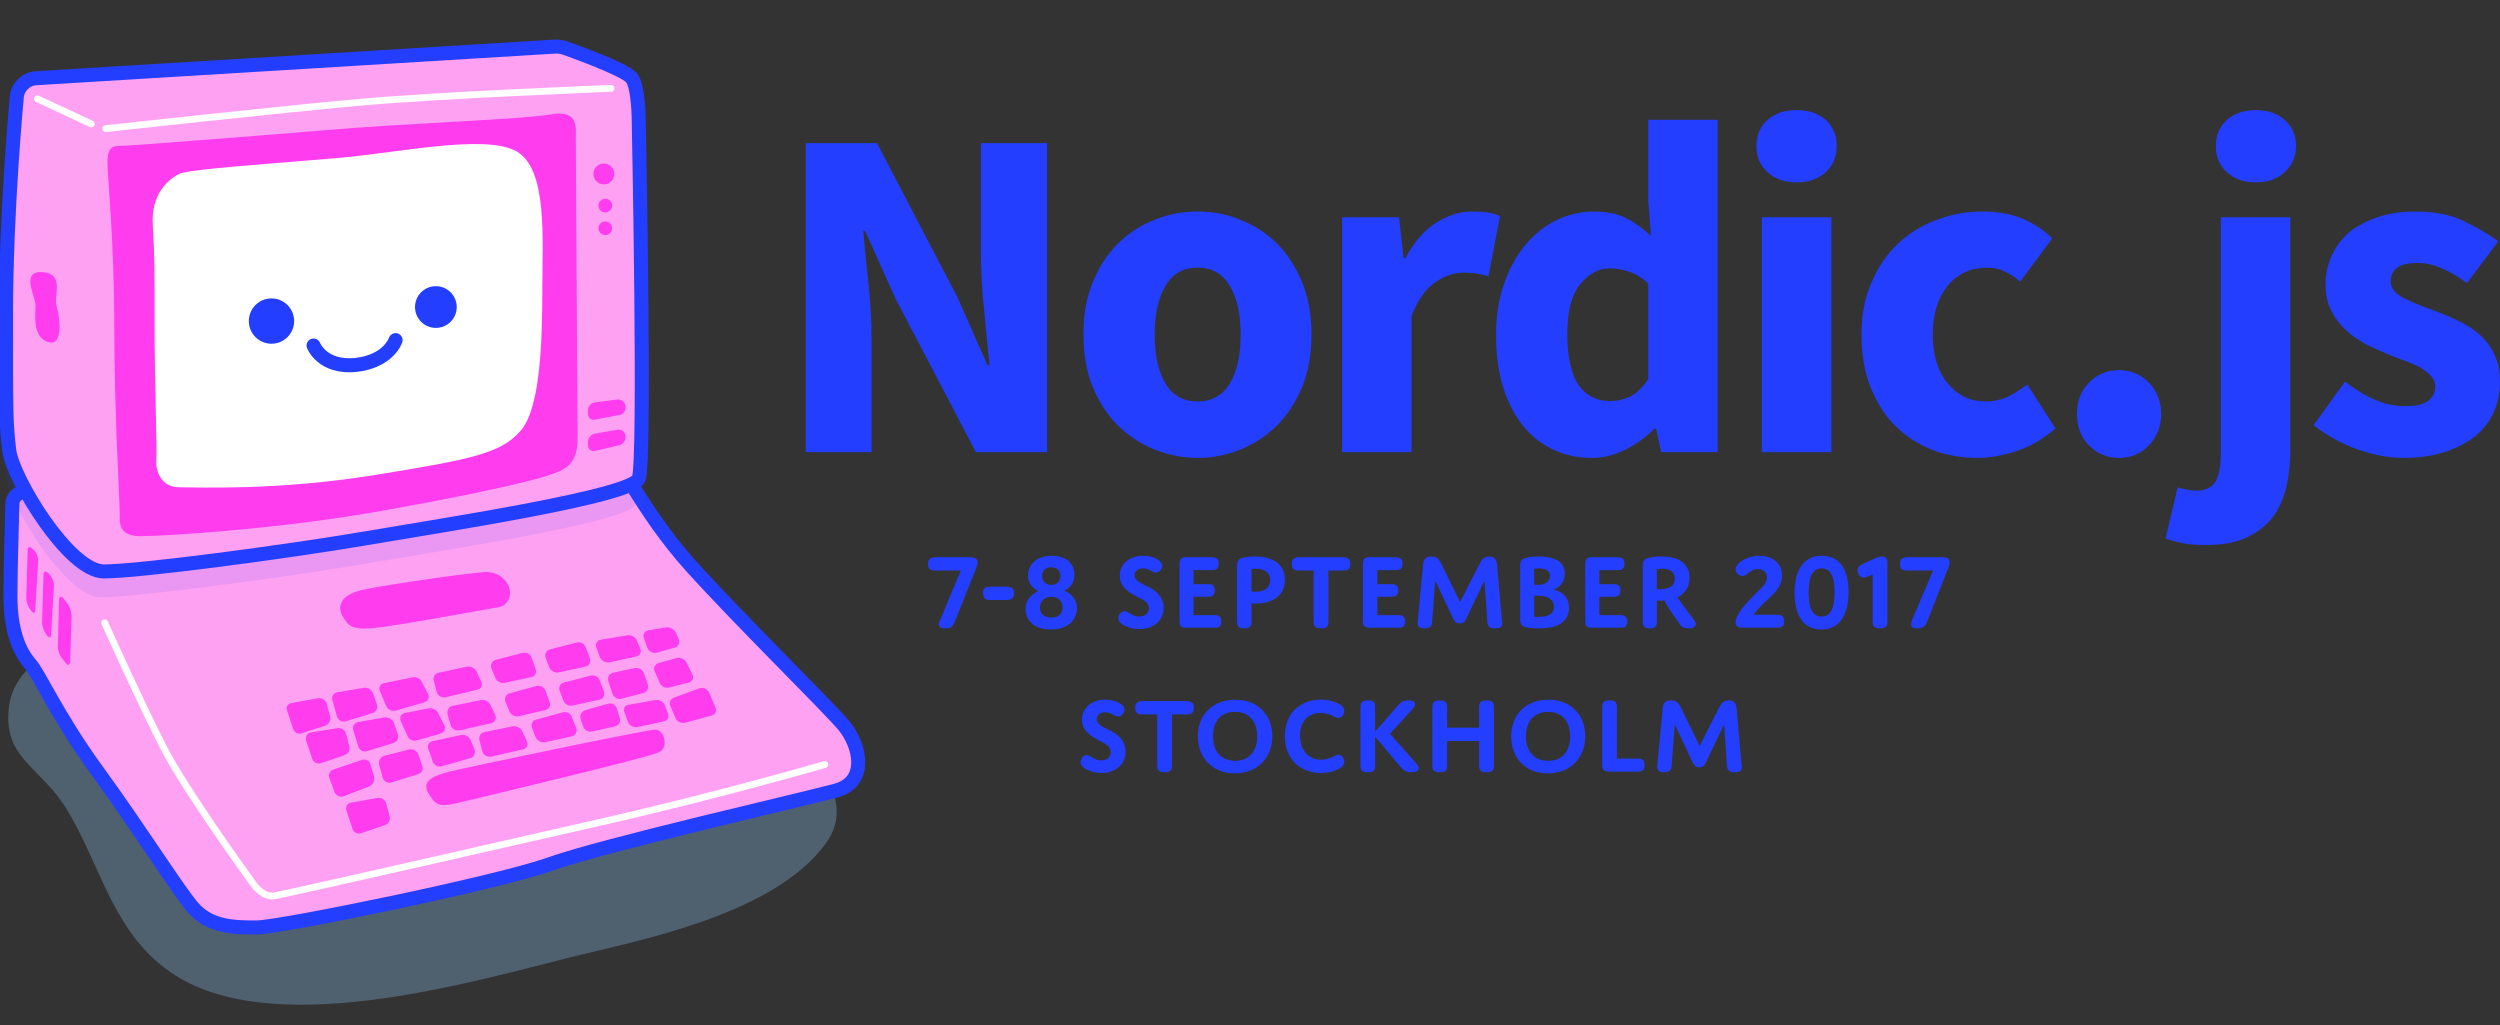 <?xml version="1.0"?>
 <svg xmlns="http://www.w3.org/2000/svg" viewBox="0 0 695 285" version="1.1" width="695" height="285"><rect x="0" y="0" width="695" height="285" fill="#333333" stroke="none"/><style>.a{fill:#FFA1F2;}.b{stroke-linecap:round;stroke-linejoin:round;stroke-width:3.9;stroke:#243EFF;}.c{fill:#FF3CEE;}.d{stroke-linecap:round;stroke-linejoin:round;stroke-width:1.9;stroke:#FFF;}.e{fill:#243EFF;}</style><g id="Page-1" style="fill-rule:evenodd;fill:none"><g id="Desktop-HD-Copy-2"><g id="Group-33"><g id="logo"><g id="computer"><g id="computer-body-container"><g id="computer-body" transform="translate(0,-5.571)"><path d="M2.5 202C0.7 216.6 11.3 218.5 18.7 230.8 28.4 246.9 31.6 265.8 48.7 276.7 78.1 295.4 135.8 277.1 162.7 270.7 179.6 266.6 215.8 259.2 229.6 240 239.4 226.5 223.7 212.1 204.7 192 178 163.8 149.8 121.6 103.8 144.5 87.7 152.5 76.4 167.3 57.1 171.9 23.8 179.8 4.3 187.4 2.5 202Z" id="shadow" style="fill:#92C8FB;opacity:0.3"></path><path d="M27.2 220.1C15.5 204 11.2 193.3 8.2 189.9 5.3 186.5 2.9 180.7 2.9 171.4 2.9 162.2 3.4 149.5 3.4 146.6 3.4 143.7 3.9 142.7 11.2 140.3 14.6 139.1 48.7 132.6 83.1 128.1 120.9 123.2 159 120.3 156 120.3 150.1 120.3 162.8 118.4 166.7 124.7 170.5 131 178.8 148.1 191.9 162.7 205 177.3 230.3 202.1 234.7 207.4 239.1 212.8 241.5 223 232.2 225.4 223 227.9 167.6 240.5 152.6 245.9 137.5 251.2 77.7 263.4 71.4 263.4 65.1 263.4 58.3 263.4 53.4 257.6 48.6 251.7 38.9 236.2 27.2 220.1Z" id="Path-10" class="a"></path><path d="M27.2 220.1C15.5 204 11.2 193.3 8.2 189.9 5.3 186.5 2.9 180.7 2.9 171.4 2.9 162.2 3.4 149.5 3.4 146.6 3.4 143.7 3.9 142.7 11.2 140.3 14.6 139.1 48.7 132.6 83.1 128.1 120.9 123.2 151.1 120.3 154 120.3 156.9 120.3 162.8 118.4 166.7 124.7 170.5 131 178.8 148.1 191.9 162.7 205 177.3 230.3 202.1 234.7 207.4 239.1 212.8 241.5 223 232.2 225.4 223 227.9 167.6 240.5 152.6 245.9 137.5 251.2 77.7 263.4 71.4 263.4 65.1 263.4 58.3 263.4 53.4 257.6 48.6 251.7 38.9 236.2 27.2 220.1Z" id="Path-10-Copy" class="b"></path><path d="M8.8 175.5C9.3 176.2 9.7 176.1 9.8 175.2L10.6 161.4C10.6 160.5 10.2 159.2 9.5 158.6L8.9 158C8.3 157.4 7.7 157.6 7.7 158.5L7.3 171.8C7.3 172.7 7.7 174 8.2 174.7L8.8 175.5Z" id="Path-15" class="c"></path><path d="M13.1 182.3C13.7 183 14.1 182.9 14.2 182L15 168.2C15 167.3 14.5 166.1 13.9 165.4L13.3 164.8C12.6 164.2 12.1 164.4 12.1 165.3L11.7 178.6C11.7 179.5 12.1 180.8 12.6 181.5L13.1 182.3Z" id="Path-15-Copy-25" class="c"></path><path d="M18.3 189.9C18.9 190.7 19.4 190.5 19.5 189.5L19.9 176.7C19.9 175.7 19.4 174.2 18.7 173.3L17.7 172C17 171.1 16.5 171.3 16.4 172.4L16.1 185.1C16 186.2 16.5 187.7 17.2 188.5L18.3 189.9Z" id="Path-15-Copy-26" class="c"></path><path d="M29.1 178.7C29.1 178.7 39.7 202.3 45.7 213.8 51.6 225.2 68.8 249.1 70 250.7 71.1 252.4 73.5 255.1 76.3 254.6 79.1 254.2 139.1 240.5 166.7 234.2 199.4 226.8 229.3 218.1 229.3 218.1" id="Path-12" class="d"></path><path d="M95.2 176.8C96.7 179.2 97.2 180.7 103.5 180.2 109.8 179.7 135.6 174.8 138.5 174.4 141.4 173.9 142.4 170.9 141.4 168.5 140.4 166.1 138 164.6 135.1 164.6 132.2 164.6 107.9 168 101.1 169.5 94.3 170.9 93.8 174.4 95.2 176.8Z" id="Path-13" class="c"></path><path d="M119 225.9C121 229.3 121.9 230 126.8 228.9 131.7 227.7 180.3 216.2 183.2 214.7 186.1 213.3 184.6 208.4 182.2 208.4 179.8 208.4 128.7 219.1 124.9 220.1 121 221.1 117.1 222.5 119 225.9Z" id="Path-14" class="c"></path><g id="Group-2" class="c"><path d="M81.5 208.2C81.8 209.2 82.9 209.8 83.9 209.4L90.4 207.3C91.4 206.9 92.1 205.8 91.8 204.8L90.8 201.2C90.6 200.2 89.5 199.5 88.4 199.7L81.1 201C80 201.2 79.4 202.1 79.8 203.1L81.5 208.2Z" id="Path-15"></path><path d="M86.8 216.5C87.1 217.5 88.3 218.1 89.3 217.7L95.8 215.5C96.8 215.2 97.4 214.1 97.1 213L96.2 209.5C95.9 208.5 94.8 207.8 93.8 208L86.4 209.2C85.4 209.4 84.8 210.4 85.1 211.4L86.8 216.5Z" id="Path-15-Copy-10"></path><path d="M93 225.8C93.4 226.8 94.6 227.3 95.6 226.9L102.6 224.2C103.6 223.8 104.2 222.7 104 221.6L103 218.1C102.7 217 101.7 216.5 100.7 216.8L92.7 219.5C91.7 219.8 91.2 220.9 91.6 221.9L93 225.8Z" id="Path-15-Copy-17"></path><path d="M98 236C98.3 237 99.4 237.5 100.4 237.2L106.9 235C108 234.7 108.6 233.6 108.3 232.5L107.4 229C107.1 227.9 106 227.2 104.9 227.4L97.6 228.7C96.5 228.9 96 229.9 96.3 230.9L98 236Z" id="Path-15-Copy-24"></path><path d="M93.7 204.8C94 205.8 95.1 206.4 96.1 206.1L103.6 203.8C104.6 203.5 105.1 202.4 104.8 201.4L103.7 198.3C103.3 197.3 102.2 196.6 101.1 196.8L93.8 198C92.7 198.2 92.1 199.2 92.4 200.2L93.7 204.8Z" id="Path-15-Copy"></path><path d="M99.6 213.1C99.9 214.1 100.9 214.7 102 214.4L109.4 212.1C110.4 211.8 111 210.7 110.6 209.7L109.5 206.5C109.1 205.5 108 204.9 106.9 205L99.6 206.3C98.5 206.5 97.9 207.5 98.2 208.5L99.6 213.1Z" id="Path-15-Copy-11"></path><path d="M106.4 221.8C106.7 222.8 107.7 223.4 108.8 223.1L116.2 220.8C117.2 220.5 117.8 219.5 117.4 218.5L116.3 215.3C115.9 214.3 114.8 213.7 113.8 213.9L106.8 215.7C105.8 216 105.2 217 105.4 218.1L106.4 221.8Z" id="Path-15-Copy-18"></path><path d="M107.4 201.9C107.9 202.9 109 203.4 110.1 203.1L118 200.8C119 200.5 119.5 199.5 119 198.5L117.3 195.2C116.9 194.2 115.6 193.6 114.6 193.9L106.7 195.5C105.7 195.7 105.2 196.7 105.6 197.7L107.4 201.9Z" id="Path-15-Copy-2"></path><path d="M113.3 210.2C113.7 211.2 114.9 211.7 115.9 211.4L122.5 209.5C123.5 209.2 124 208.1 123.5 207.2L121.8 203.8C121.4 202.9 120.1 202.3 119.1 202.5L112.5 203.8C111.5 204 111 205 111.4 206L113.3 210.2Z" id="Path-15-Copy-12"></path><path d="M120.3 217.3C120.7 218.3 121.8 218.9 122.8 218.6L130.8 216.3C131.8 216 132.3 214.9 131.9 213.9L130.8 211.3C130.4 210.3 129.2 209.7 128.2 209.9L120.3 211.6C119.3 211.8 118.7 212.8 119.1 213.8L120.3 217.3Z" id="Path-15-Copy-19"></path><path d="M121.4 197.9C121.7 199 122.8 199.6 123.9 199.4L132.7 197.3C133.8 197.1 134.2 196.1 133.8 195.1L132.5 192.3C132.1 191.3 130.8 190.7 129.8 190.9L121.9 192.6C120.9 192.8 120.3 193.8 120.6 194.8L121.4 197.9Z" id="Path-15-Copy-3"></path><path d="M125.3 207.2C125.6 208.2 126.7 208.8 127.8 208.6L136.6 206.6C137.6 206.3 138.1 205.3 137.7 204.4L136.4 201.6C135.9 200.6 134.7 200 133.7 200.2L125.8 201.8C124.8 202 124.2 203.1 124.4 204.1L125.3 207.2Z" id="Path-15-Copy-13"></path><path d="M134.1 214.5C134.4 215.5 135.5 216.1 136.6 215.9L145.4 213.9C146.5 213.6 146.9 212.6 146.5 211.7L145.2 208.9C144.8 207.9 143.5 207.3 142.5 207.5L134.6 209.1C133.6 209.3 133 210.4 133.3 211.4L134.1 214.5Z" id="Path-15-Copy-20"></path><path d="M137.7 194C138.1 195 139.2 195.6 140.3 195.4L147.7 193.8C148.7 193.6 149.3 192.6 148.9 191.6L147.8 188.4C147.4 187.4 146.3 186.8 145.2 187.1L137.8 189C136.8 189.3 136.3 190.3 136.6 191.3L137.7 194Z" id="Path-15-Copy-4"></path><path d="M141.6 203.3C142 204.3 143.1 204.9 144.2 204.7L151.5 203C152.6 202.8 153.2 201.8 152.8 200.8L151.7 197.7C151.3 196.6 150.2 196 149.1 196.3L141.7 198.3C140.7 198.5 140.2 199.6 140.5 200.6L141.6 203.3Z" id="Path-15-Copy-14"></path><path d="M148.9 210.5C149.3 211.5 150.5 212.1 151.5 211.9L158.9 210.3C160 210.1 160.5 209 160.2 208L159 205C158.7 203.9 157.6 203.3 156.5 203.6L149.1 205.6C148.1 205.8 147.5 206.9 147.9 207.9L148.9 210.5Z" id="Path-15-Copy-21"></path><path d="M152.7 191.1C153.1 192.1 154.3 192.7 155.3 192.5L162.7 190.9C163.8 190.7 164.3 189.7 164 188.6L162.8 185.5C162.5 184.5 161.4 183.9 160.3 184.2L152.9 186.1C151.9 186.4 151.3 187.4 151.7 188.4L152.7 191.1Z" id="Path-15-Copy-5"></path><path d="M156.6 200.3C157 201.3 158.2 202 159.2 201.7L166.6 200.1C167.7 199.9 168.2 198.9 167.9 197.9L166.7 194.7C166.4 193.7 165.2 193.1 164.2 193.4L156.8 195.3C155.7 195.6 155.2 196.6 155.6 197.6L156.6 200.3Z" id="Path-15-Copy-15"></path><path d="M162.1 207.5C162.5 208.6 163.6 209.2 164.7 208.9L171 207.5C172 207.2 172.6 206.2 172.3 205.2L171.5 202.6C171.2 201.5 170.1 200.9 169.1 201.2L162.7 203C161.7 203.3 161.1 204.4 161.4 205.4L162.1 207.5Z" id="Path-15-Copy-22"></path><path d="M166.8 188.3C167.2 189.3 168.4 189.9 169.4 189.7L176.8 188.1C177.9 187.9 178.4 186.9 178 185.9L177 183.6C176.6 182.6 175.4 182 174.4 182.2L167 183.4C166 183.6 165.4 184.6 165.8 185.6L166.8 188.3Z" id="Path-15-Copy-6"></path><path d="M170.3 198.5C170.7 199.5 171.8 200.1 172.8 199.8L178.9 198.2C179.9 197.9 180.4 196.9 180.1 195.9L179 192.7C178.6 191.7 177.5 191.1 176.4 191.3L170.4 192.6C169.4 192.8 168.8 193.9 169.1 194.9L170.3 198.5Z" id="Path-15-Copy-16"></path><path d="M174.6 206.3C175 207.3 176.2 207.9 177.2 207.7L184.6 206.1C185.6 205.9 186.1 204.9 185.7 203.9L184.8 201.6C184.4 200.6 183.2 200 182.1 200.2L174.8 201.5C173.7 201.6 173.2 202.6 173.6 203.6L174.6 206.3Z" id="Path-15-Copy-23"></path><path d="M180 185.7C180.4 186.7 181.6 187.3 182.6 187L187.6 185.6C188.6 185.3 189.1 184.3 188.7 183.3L187.9 181.5C187.4 180.5 186.2 179.8 185.1 180L180.2 180.8C179.2 181 178.6 182 179 183L180 185.7Z" id="Path-15-Copy-7"></path><path d="M183.4 195.4C183.8 196.4 185 197 186 196.7L191.5 195.3C192.5 195 193 194 192.5 193.1L190.8 189.7C190.4 188.8 189.1 188.2 188.1 188.5L183.1 189.9C182.1 190.2 181.6 191.2 182 192.2L183.4 195.4Z" id="Path-15-Copy-8"></path><path d="M187.8 205.2C188.2 206.2 189.4 206.7 190.4 206.5L197.8 204.5C198.8 204.3 199.3 203.2 198.9 202.3L197.1 198C196.6 197.1 195.5 196.6 194.5 196.9L187.4 199.5C186.4 199.8 185.9 201 186.4 201.9L187.8 205.2Z" id="Path-15-Copy-9"></path></g></g></g><g id="computer-head-container"><g id="computer-head" transform="translate(-2.228,-11.142)"><path d="M3 105.6C3 76.9 6 45.3 6 45.3 6.2 42.6 8.5 40.3 11.2 40.1L155.5 31.3C156.4 31.2 157.6 31.4 158.4 31.7 158.4 31.7 175 37.5 176.9 40 178.9 42.4 178.9 52.1 178.9 52.1 178.9 52.1 180.8 146.5 178.9 151.4 176.9 156.3 126.4 164 103.6 167.9 80.7 171.8 39.9 177.2 30.2 177.2 20.5 177.2 4.9 151.4 3.9 143.6 3 135.8 3 134.4 3 105.6Z" id="Path-2-Copy-2" style="fill:#243EFF;opacity:0.1"></path><path d="M3.9 98.4C3.9 69.7 6.9 38.1 6.9 38.1 7.1 35.4 9.4 33.1 12.1 32.9L156.4 24.1C157.3 24 158.5 24.2 159.3 24.5 159.3 24.5 175.9 30.3 177.8 32.8 179.8 35.2 179.8 44.9 179.8 44.9 179.8 44.9 181.7 139.3 179.8 144.2 177.8 149.1 127.3 156.8 104.5 160.7 81.6 164.6 40.8 170 31.1 170 21.4 170 5.8 144.2 4.8 136.4 3.9 128.6 3.9 127.2 3.9 98.4Z" id="Path-2" class="a"></path><path d="M165.7 126.2C165.7 127.3 166.5 128 167.6 127.8L174.5 126.5C175.5 126.3 176.2 125.3 176.1 124.3L176.1 123.9C175.9 122.8 174.9 122.1 173.9 122.2L167.6 123C166.5 123.2 165.7 124.1 165.7 125.2L165.7 126.2Z" id="Path-15-Copy-6" class="c"></path><path d="M165.7 134.9C165.7 136 166.5 136.7 167.6 136.5L174.5 134.9C175.5 134.6 176.2 133.6 176.1 132.5L176.1 132.2C175.9 131.1 174.9 130.4 173.9 130.6L167.6 131.7C166.5 131.9 165.7 132.9 165.7 134L165.7 134.9Z" id="Path-15-Copy-27" class="c"></path><path d="M3.9 98.4C3.9 69.7 6.9 38.1 6.9 38.1 7.1 35.4 9.4 33.1 12.1 32.9L156.4 24.1C157.3 24 158.5 24.2 159.3 24.5 159.3 24.5 175.9 30.3 177.8 32.8 179.8 35.2 179.8 44.9 179.8 44.9 179.8 44.9 181.7 139.3 179.8 144.2 177.8 149.1 127.3 156.8 104.5 160.7 81.6 164.6 40.8 170 31.1 170 21.4 170 5.8 144.2 4.8 136.4 3.9 128.6 3.9 127.2 3.9 98.4Z" id="Path-2-Copy" class="b"></path><ellipse id="Oval-2" cx="170.1" cy="59.5" rx="2.9" ry="2.9" class="c"></ellipse><ellipse id="Oval-2-Copy" cx="170.5" cy="68.3" rx="1.9" ry="1.9" class="c"></ellipse><ellipse id="Oval-2-Copy-2" cx="170.5" cy="74.6" rx="1.9" ry="1.9" class="c"></ellipse><path d="M15.5 106.2C19.9 107.7 18.9 99.4 18 96.5 17 93.6 20.4 87.3 14.1 86.8 7.8 86.3 12.1 93.6 12.1 96 12.1 98.4 11.2 104.8 15.5 106.2Z" id="Path-3" class="c"></path><path d="M12.6 38.6L27.6 45.6" id="Path-4" class="d"></path><path d="M31.6 46.9C31.6 46.9 80.7 41.5 102.1 39.6 123.5 37.6 172.1 35.7 172.1 35.7" id="Path-5" class="d"></path><path d="M34 101.9C34 125.7 35.5 150.5 35.5 153.4 35.5 156.4 35 160.2 41.3 160.2 47.6 160.2 80.2 158.3 109.8 152.9 139.4 147.6 152.6 144.2 156.4 142.7 160.3 141.3 162.8 139.3 162.8 133 162.8 126.7 162.3 53.2 162.3 49.8 162.3 46.4 163.2 41.5 155 43 146.7 44.4 114.7 45.4 91.8 47.4 69 49.3 37.9 51.7 35.9 51.7 34 51.7 32.1 51.7 32.1 56.1 32.1 60.5 34 78 34 101.9Z" id="Path-6" class="c"></path><path d="M45.2 101.4C45.2 116.9 45.9 135.4 45.7 138.8 45.4 142.2 47.1 146.6 52 146.6 56.8 146.6 79.2 147.6 106.4 143.2 133.6 138.8 141.9 137.1 147.2 130.6 152.6 124 153 104.8 153 91.1 153 77.5 154.5 58.1 145.8 53.2 137 48.3 112.7 53.7 95.7 55.1 78.7 56.6 54.9 58.1 52 59.5 49.1 61 44.2 64.9 44.7 73.6 45.2 82.4 45.2 85.8 45.2 101.4Z" id="Path-7" fill="#FFF"></path><ellipse id="Oval" cx="77.7" cy="100.4" rx="6.3" ry="6.3" class="e"></ellipse><ellipse id="Oval-Copy" cx="123.4" cy="96.5" rx="5.8" ry="5.8" class="e"></ellipse><path d="M89.4 107.2C89.4 107.2 91.8 113.5 101.1 112.6 110.3 111.6 112.2 105.7 112.2 105.7" id="Path-8" class="b"></path></g></g></g><g id="text" class="e"><path d="M224 39.8L243.8 39.8 266.1 82.5 274.5 101.5 275.1 101.5C274.6 96.9 274.1 91.8 273.6 86.2 273 80.6 272.7 75.2 272.7 70.1L272.7 39.8 291.1 39.8 291.1 125.7 271.3 125.7 248.9 82.9 240.5 64.2 240 64.2C240.4 68.9 240.9 74 241.5 79.5 242.1 84.9 242.3 90.2 242.3 95.3L242.3 125.7 224 125.7 224 39.8ZM301.2 93C301.2 87.6 302 82.7 303.8 78.5 305.5 74.2 307.9 70.6 310.8 67.7 313.8 64.8 317.1 62.6 321 61.1 324.9 59.5 328.8 58.8 333 58.8 337.1 58.8 341 59.5 344.8 61.1 348.7 62.6 352 64.8 355 67.7 357.9 70.6 360.2 74.2 362 78.5 363.7 82.7 364.6 87.6 364.6 93 364.6 98.5 363.7 103.3 362 107.6 360.2 111.8 357.9 115.4 355 118.3 352 121.2 348.7 123.4 344.8 125 341 126.5 337.1 127.3 333 127.3 328.8 127.3 324.9 126.5 321 125 317.1 123.4 313.8 121.2 310.8 118.3 307.9 115.4 305.5 111.8 303.8 107.6 302 103.3 301.2 98.5 301.2 93ZM321 93C321 98.7 322 103.3 324 106.6 325.9 109.9 328.9 111.6 333 111.6 336.9 111.6 339.9 109.9 341.9 106.6 343.9 103.3 344.9 98.7 344.9 93 344.9 87.3 343.9 82.8 341.9 79.5 339.9 76.1 336.9 74.4 333 74.4 328.9 74.4 325.9 76.1 324 79.5 322 82.8 321 87.3 321 93ZM373.1 60.4L388.9 60.4 390.2 71.8 390.7 71.8C393.1 67.3 395.9 64 399.3 61.9 402.6 59.8 405.9 58.8 409.2 58.8 411.1 58.8 412.6 58.9 413.8 59.1 415 59.3 416 59.6 417 60.1L413.8 76.8C412.6 76.5 411.5 76.2 410.4 76 409.4 75.9 408.2 75.8 406.8 75.8 404.3 75.8 401.7 76.6 399.1 78.4 396.4 80.2 394.2 83.3 392.4 87.8L392.4 125.7 373.1 125.7 373.1 60.4ZM415.9 93C415.9 87.7 416.7 82.9 418.2 78.7 419.7 74.4 421.7 70.9 424.2 67.9 426.7 65 429.6 62.7 432.9 61.1 436.2 59.6 439.6 58.8 443 58.8 446.6 58.8 449.7 59.4 452 60.6 454.4 61.8 456.7 63.5 459 65.6L458.2 55.6 458.2 33.3 477.5 33.3 477.5 125.7 461.8 125.7 460.4 119.2 459.9 119.2C457.6 121.5 455 123.4 451.9 125 448.8 126.5 445.7 127.3 442.6 127.3 438.5 127.3 434.9 126.5 431.6 124.9 428.3 123.3 425.5 121.1 423.2 118.1 420.9 115.2 419.1 111.6 417.8 107.4 416.5 103.2 415.9 98.4 415.9 93ZM435.7 92.8C435.7 99.3 436.8 104 438.8 107 440.9 110 443.8 111.5 447.6 111.5 449.7 111.5 451.6 111 453.3 110.2 455 109.3 456.6 107.7 458.2 105.5L458.2 78.8C456.5 77.2 454.7 76.1 452.8 75.5 451 74.9 449.2 74.6 447.4 74.6 444.4 74.6 441.7 76.1 439.3 79 436.9 81.9 435.7 86.5 435.7 92.8ZM499.4 50.7C496.2 50.7 493.5 49.8 491.4 47.9 489.3 46 488.3 43.6 488.3 40.6 488.3 37.6 489.3 35.2 491.4 33.3 493.5 31.5 496.2 30.6 499.4 30.6 502.7 30.6 505.4 31.5 507.5 33.3 509.6 35.2 510.6 37.6 510.6 40.6 510.6 43.6 509.6 46 507.5 47.9 505.4 49.8 502.7 50.7 499.4 50.7ZM489.8 60.4L509.1 60.4 509.1 125.7 489.8 125.7 489.8 60.4ZM517.5 93C517.5 87.6 518.4 82.7 520.3 78.5 522.1 74.2 524.6 70.6 527.7 67.7 530.8 64.8 534.4 62.6 538.5 61.1 542.6 59.5 546.9 58.8 551.4 58.8 555.4 58.8 559.1 59.5 562.3 60.8 565.5 62.2 568.3 64 570.5 66.3L561.6 78.3C558.6 75.7 555.6 74.4 552.6 74.4 547.9 74.4 544.1 76.1 541.4 79.5 538.7 82.8 537.3 87.3 537.3 93 537.3 98.7 538.7 103.3 541.5 106.6 544.2 109.9 547.7 111.6 551.9 111.6 554.3 111.6 556.4 111.1 558.4 110.2 560.3 109.2 562 108.1 563.6 106.9L571.4 119.1C568.2 121.9 564.7 124 560.9 125.3 557 126.6 553.3 127.3 549.7 127.3 545.1 127.3 540.9 126.5 537 125 533.1 123.4 529.7 121.2 526.8 118.3 523.9 115.4 521.7 111.8 520 107.6 518.3 103.3 517.5 98.5 517.5 93ZM577.4 115.2C577.4 111.6 578.5 108.7 580.7 106.4 583 104.1 585.7 102.9 589.1 102.9 592.4 102.9 595.2 104.1 597.4 106.4 599.6 108.7 600.8 111.6 600.8 115.2 600.8 118.6 599.6 121.5 597.4 123.8 595.2 126.1 592.4 127.3 589.1 127.3 585.7 127.3 583 126.1 580.7 123.8 578.5 121.5 577.4 118.6 577.4 115.2ZM617.4 60.4L636.7 60.4 636.7 125.3C636.7 128.9 636.3 132.3 635.6 135.5 634.8 138.6 633.6 141.4 631.8 143.8 630 146.1 627.6 148 624.6 149.4 621.6 150.8 617.9 151.5 613.5 151.5 610.7 151.5 608.5 151.4 606.7 151 604.9 150.6 603.3 150.2 602 149.7L605.4 135.5C606.3 135.7 607.1 135.9 607.9 136.1 608.7 136.3 609.6 136.4 610.6 136.4 613.1 136.4 614.9 135.5 615.9 133.9 616.9 132.2 617.4 129.5 617.4 125.8L617.4 60.4ZM627.1 50.7C623.9 50.7 621.2 49.8 619.1 47.9 617 46 616 43.6 616 40.6 616 37.6 617 35.2 619.1 33.3 621.2 31.5 623.9 30.6 627.1 30.6 630.4 30.6 633 31.5 635.1 33.3 637.2 35.2 638.3 37.6 638.3 40.6 638.3 43.6 637.2 46 635.1 47.9 633 49.8 630.4 50.7 627.1 50.7ZM651.9 106.1C654.9 108.4 657.7 110.1 660.4 111.2 663.2 112.4 665.9 112.9 668.7 112.9 671.6 112.9 673.7 112.4 675 111.5 676.3 110.5 677 109.1 677 107.4 677 106.3 676.6 105.4 675.9 104.6 675.1 103.7 674.1 103 672.9 102.2 671.6 101.5 670.2 100.9 668.6 100.3 667 99.8 665.4 99.1 663.7 98.4 661.7 97.6 659.7 96.7 657.7 95.7 655.7 94.6 653.8 93.3 652.2 91.8 650.5 90.2 649.1 88.4 648.1 86.4 647 84.3 646.5 81.9 646.5 79.2 646.5 76.2 647.1 73.4 648.3 70.9 649.5 68.3 651.2 66.2 653.3 64.4 655.5 62.7 658.2 61.3 661.2 60.3 664.3 59.3 667.7 58.8 671.5 58.8 676.5 58.8 680.9 59.6 684.6 61.3 688.4 63.1 691.7 65 694.5 67.1L685.8 78.7C683.4 76.9 681.1 75.5 678.8 74.6 676.6 73.6 674.3 73.1 672 73.1 667.1 73.1 664.6 74.8 664.6 78.3 664.6 79.3 665 80.2 665.7 81 666.4 81.7 667.3 82.4 668.5 83 669.7 83.6 671.1 84.2 672.6 84.8 674.1 85.4 675.7 86 677.4 86.6 679.5 87.4 681.6 88.3 683.6 89.3 685.7 90.3 687.6 91.5 689.3 93 691 94.5 692.4 96.3 693.4 98.5 694.5 100.6 695 103.2 695 106.2 695 109.2 694.4 112 693.3 114.5 692.2 117.1 690.4 119.3 688.2 121.2 685.9 123 683.1 124.5 679.8 125.6 676.4 126.7 672.6 127.3 668.2 127.3 663.9 127.3 659.5 126.4 655 124.8 650.5 123.1 646.6 120.9 643.2 118.2L651.9 106.1Z" id="nordicjs"></path><path d="M267.1 158.6L261.4 172.3C261.2 172.8 261 173.2 261 173.6 261 174.3 261.6 174.7 262.9 174.7 264.4 174.7 264.9 174.1 265.5 172.7L271.2 158.4C271.5 157.5 271.8 156.9 271.8 156.4 271.8 155.8 271.5 155.4 271.2 155.2 270.8 155 270.3 154.9 269.9 154.9L260.2 154.9C259.5 154.9 259 155 258.6 155.3 258.2 155.5 258 156 258 156.8 258 157.6 258.2 158.1 258.6 158.3 259 158.6 259.5 158.6 260.2 158.6L267.1 158.6ZM279.6 166.8C280.3 166.8 280.8 166.8 281.2 166.5 281.6 166.2 281.9 165.7 281.9 164.9 281.9 164.1 281.6 163.7 281.2 163.4 280.8 163.1 280.3 163.1 279.6 163.1L275.5 163.1C274.8 163.1 274.3 163.1 273.9 163.4 273.5 163.7 273.3 164.1 273.3 164.9 273.3 165.7 273.5 166.2 273.9 166.5 274.3 166.8 274.8 166.8 275.5 166.8L279.6 166.8ZM285.8 160C285.8 156.9 288.2 154.5 292.4 154.5 296.5 154.5 298.7 156.8 298.7 159.8 298.7 163.2 295.8 164.2 295.8 164.2 295.8 164.2 299.4 165.4 299.4 169.1 299.4 172.1 297.1 175 292.1 175 287.2 175 285.1 172.2 285.1 169.3 285.1 165.6 288.7 164.3 288.7 164.3 288.7 164.3 285.8 163.3 285.8 160ZM289.1 168.9C289.1 170.5 290.2 171.7 292.3 171.7 294.3 171.7 295.4 170.5 295.4 168.9 295.4 167.1 294.1 165.9 292.3 165.9 290.4 165.9 289.1 167.1 289.1 168.9ZM289.7 160.1C289.7 161.6 290.7 162.6 292.3 162.6 293.8 162.6 294.8 161.6 294.8 160.1 294.8 158.7 293.9 157.7 292.2 157.7 290.6 157.7 289.7 158.7 289.7 160.1ZM315.4 159.9C315.4 158.8 316.3 158 317.7 158 319.4 158 320.4 159.2 321.4 159.2 322.3 159.2 323.1 158.1 323.1 157.3 323.1 155.7 320.4 154.5 317.8 154.5 314.1 154.5 311.3 156.7 311.3 160.1 311.3 163.8 314.9 165.2 316.9 166.3 318.2 166.9 319.4 167.7 319.4 169.1 319.4 170.5 318.2 171.4 316.7 171.4 314.6 171.4 313.7 169.9 312.6 169.9 311.6 169.9 310.9 171.1 310.9 171.9 310.9 172.8 311.7 173.4 312.5 173.9 313.8 174.5 315.3 174.9 316.8 174.9 320.3 174.9 323.5 172.8 323.5 169 323.5 166.5 322.1 164.9 320.4 163.8 318.3 162.5 315.4 161.8 315.4 159.9ZM331.8 158.5L336.7 158.5C337.3 158.5 337.8 158.5 338.2 158.2 338.6 157.9 338.8 157.5 338.8 156.7 338.8 155.9 338.6 155.5 338.2 155.2 337.8 155 337.3 154.9 336.7 154.9L329.8 154.9C328.4 154.9 327.9 155.4 327.9 156.9L327.9 172.6C327.9 174 328.3 174.5 329.8 174.5L337.4 174.5C338 174.5 338.5 174.5 338.9 174.3 339.3 174 339.5 173.5 339.5 172.8 339.5 172 339.3 171.6 338.9 171.3 338.5 171 338 171 337.4 171L331.8 171 331.8 165.9 335.5 165.9C336.2 165.9 336.7 165.9 337.1 165.6 337.5 165.4 337.7 164.9 337.7 164.1 337.7 163.4 337.5 163 337.1 162.7 336.7 162.4 336.2 162.4 335.5 162.4L331.8 162.4 331.8 158.5ZM357.2 161.2C357.2 165.8 353.4 167.8 349.1 167.8 348.3 167.8 347.9 167.7 347.9 167.7L347.9 172.5C347.9 173.2 347.9 173.7 347.6 174.1 347.3 174.5 346.7 174.7 345.9 174.7 345 174.7 344.5 174.5 344.2 174.1 343.9 173.7 343.9 173.2 343.9 172.5L343.9 157.4C343.9 156.5 343.9 155.6 345.3 155.1 346 154.9 347.3 154.7 348.8 154.7 350.8 154.7 352.9 155 354.6 156.1 356.2 157.1 357.2 158.8 357.2 161.2ZM347.9 158.2L347.9 164.4C347.9 164.4 348.3 164.5 348.9 164.5 351 164.5 353.1 163.8 353.1 161.3 353.1 159.1 351.5 158.1 349.2 158.1 348.5 158.1 347.9 158.2 347.9 158.2ZM369.3 158.6L373.3 158.6C373.9 158.6 374.4 158.6 374.8 158.3 375.2 158 375.4 157.6 375.4 156.7 375.4 156 375.2 155.5 374.8 155.3 374.4 155 373.9 154.9 373.3 154.9L361.2 154.9C360.6 154.9 360.1 155 359.7 155.3 359.3 155.5 359.1 156 359.1 156.7 359.1 157.6 359.3 158 359.7 158.3 360.1 158.6 360.6 158.6 361.2 158.6L365.2 158.6 365.2 172.5C365.2 173.2 365.2 173.7 365.5 174.1 365.8 174.5 366.4 174.7 367.2 174.7 368.1 174.7 368.7 174.5 369 174.1 369.3 173.7 369.3 173.2 369.3 172.5L369.3 158.6ZM382.9 158.5L387.7 158.5C388.4 158.5 388.9 158.5 389.3 158.2 389.7 157.9 389.9 157.5 389.9 156.7 389.9 155.9 389.7 155.5 389.3 155.2 388.9 155 388.4 154.9 387.7 154.9L380.8 154.9C379.4 154.9 378.9 155.4 378.9 156.9L378.9 172.6C378.9 174 379.4 174.5 380.8 174.5L388.4 174.5C389.1 174.5 389.6 174.5 390 174.3 390.4 174 390.6 173.5 390.6 172.8 390.6 172 390.4 171.6 390 171.3 389.6 171 389.1 171 388.4 171L382.9 171 382.9 165.9 386.6 165.9C387.3 165.9 387.7 165.9 388.1 165.6 388.5 165.4 388.7 164.9 388.7 164.1 388.7 163.4 388.5 163 388.1 162.7 387.7 162.4 387.3 162.4 386.6 162.4L382.9 162.4 382.9 158.5ZM405.9 167.4L400.8 157C400.1 155.6 399.6 154.7 397.9 154.7 397.1 154.7 396.6 154.9 396.3 155.2 395.8 155.7 395.7 156.2 395.6 157.1L394.2 172.2C394.1 172.7 394.1 173 394.1 173.2 394.1 174.2 394.7 174.7 396 174.7 397.5 174.7 398 174.1 398.1 173.1L399 161.4 403.8 171.6C404.3 172.7 404.7 173.3 405.8 173.3 407 173.3 407.4 172.6 407.8 171.6L412.7 161.4 413.5 173.1C413.6 174.2 414.2 174.7 415.6 174.7 417.1 174.7 417.6 174.2 417.6 173.3 417.6 173.1 417.6 172.5 417.5 172.2L416.2 157.2C416.1 156.1 415.9 155.7 415.6 155.3 415.2 154.8 414.6 154.7 414 154.7 412.5 154.7 411.9 155.6 411.2 157L405.9 167.4ZM436.2 169C436.2 171.5 434.7 173.1 432.9 173.9 431.7 174.4 430 174.7 427.6 174.7 426.3 174.7 425 174.6 424.2 174.4 422.7 174 422.6 173.1 422.6 172L422.6 157.3C422.6 155.9 423.1 155.3 424.6 155 425.4 154.8 426.8 154.7 427.7 154.7 432.2 154.7 435 156.1 435 159.5 435 163 431.9 163.9 431.9 163.9 431.9 163.9 436.2 164.6 436.2 169ZM426.5 158.1L426.5 162.6 427.2 162.6C427.9 162.6 429.1 162.6 430 161.9 430.5 161.5 430.9 160.9 430.9 160.1 430.9 158.5 429.3 158 427.8 158 427.2 158 426.5 158.1 426.5 158.1ZM426.5 165.6L426.5 171.5C426.5 171.5 426.9 171.5 427.8 171.5 430.2 171.5 432 170.8 432 168.7 432 167.6 431.5 166.8 430.5 166.2 429.4 165.6 428.2 165.6 427.1 165.6L426.5 165.6ZM444.6 158.5L449.5 158.5C450.1 158.5 450.6 158.5 451 158.2 451.4 157.9 451.6 157.5 451.6 156.7 451.6 155.9 451.4 155.5 451 155.2 450.6 155 450.1 154.9 449.5 154.9L442.6 154.9C441.2 154.9 440.7 155.4 440.7 156.9L440.7 172.6C440.7 174 441.1 174.5 442.6 174.5L450.2 174.5C450.8 174.5 451.3 174.5 451.7 174.3 452.1 174 452.4 173.5 452.4 172.8 452.4 172 452.1 171.6 451.7 171.3 451.3 171 450.8 171 450.2 171L444.6 171 444.6 165.9 448.4 165.9C449 165.9 449.5 165.9 449.9 165.6 450.3 165.4 450.5 164.9 450.5 164.1 450.5 163.4 450.3 163 449.9 162.7 449.5 162.4 449 162.4 448.4 162.4L444.6 162.4 444.6 158.5ZM460.6 166.9L460.6 172.5C460.6 173.2 460.6 173.7 460.3 174.1 460 174.5 459.5 174.7 458.7 174.7 457.8 174.7 457.3 174.5 457 174.1 456.7 173.7 456.7 173.2 456.7 172.5L456.7 157.4C456.7 156.4 456.7 155.5 458.3 155.1 459 154.9 460.2 154.7 461.8 154.7 463.4 154.7 465.2 154.9 466.7 155.6 468.6 156.6 469.7 158.3 469.7 160.6 469.7 163.1 468.5 165 466.3 166.1L471.1 172.6C471.8 173.5 471.5 174.7 469.4 174.7 467.8 174.7 467.3 174.1 466.6 173L463.8 168.9C463.1 167.8 462.7 166.9 462.7 166.9 462.7 166.9 462.3 167 461.6 167 461 167 460.6 166.9 460.6 166.9ZM460.6 158.3L460.6 163.8C460.6 163.8 461 163.8 461.5 163.8 464.1 163.8 465.6 162.9 465.6 160.9 465.6 158.8 464 158.1 462.1 158.1 461.3 158.1 460.6 158.3 460.6 158.3ZM482.5 173C482.5 174.4 483.6 174.5 484.5 174.5L494 174.5C494.6 174.5 495 174.5 495.4 174.2 495.8 174 496 173.5 496 172.7 496 171.9 495.8 171.5 495.4 171.2 495 170.9 494.6 170.9 494 170.9L487.5 170.9C490.7 166.3 495.4 164.7 495.4 160 495.4 156.2 492.3 154.5 489.1 154.5 487.4 154.5 485.9 155 484.7 155.6 483.5 156.3 482.5 157.3 482.5 158.3 482.5 159.2 483.3 160.1 484.4 160.1 485 160.1 485.4 159.9 485.9 159.4 486.7 158.8 487.4 158.2 488.6 158.2 490.2 158.2 491.2 159.1 491.2 160.5 491.2 162.7 489.1 163.7 485.7 167.5 484 169.4 482.5 171.5 482.5 173ZM498.9 164.8C498.9 158.6 501.3 154.5 506.5 154.5 511.7 154.5 513.9 158.7 513.9 164.6 513.9 170.8 511.5 175 506.3 175 501.1 175 498.9 170.7 498.9 164.8ZM502.8 164.7C502.8 168.1 503.4 171.4 506.4 171.4 509.4 171.4 510 168.1 510 164.7 510 161.3 509.4 158 506.4 158 503.4 158 502.8 161.4 502.8 164.7ZM524.7 156.7C524.7 156.1 524.7 155.6 524.3 155.1 524 154.8 523.7 154.7 523.2 154.7 522.6 154.7 522.2 154.8 521.5 155.1L517.8 156.8C517.1 157.2 516.4 157.5 516.4 158.5 516.4 159.4 517 160.6 518.1 160.6 518.4 160.6 518.7 160.5 519 160.4L520.6 159.7 520.6 172.5C520.6 173.2 520.6 173.7 520.9 174.1 521.2 174.5 521.8 174.7 522.7 174.7 523.5 174.7 524.1 174.5 524.4 174.1 524.7 173.7 524.7 173.2 524.7 172.5L524.7 156.7ZM537.4 158.6L531.6 172.3C531.4 172.8 531.3 173.2 531.3 173.6 531.3 174.3 531.8 174.7 533.1 174.7 534.6 174.7 535.2 174.1 535.8 172.7L541.4 158.4C541.8 157.5 542 156.9 542 156.4 542 155.8 541.8 155.4 541.5 155.2 541.1 155 540.5 154.9 540.1 154.9L530.4 154.9C529.8 154.9 529.2 155 528.8 155.3 528.4 155.5 528.2 156 528.2 156.8 528.2 157.6 528.4 158.1 528.8 158.3 529.2 158.6 529.8 158.6 530.4 158.6L537.4 158.6Z" id="date"></path><path d="M304.9 199.9C304.9 198.8 305.8 198 307.2 198 308.9 198 309.9 199.2 310.9 199.2 311.8 199.2 312.6 198.1 312.6 197.3 312.6 195.7 309.9 194.5 307.2 194.5 303.6 194.5 300.8 196.7 300.8 200.1 300.8 203.8 304.4 205.2 306.4 206.3 307.6 206.9 308.8 207.7 308.8 209.1 308.8 210.5 307.7 211.4 306.1 211.4 304.1 211.4 303.2 209.9 302.1 209.9 301.1 209.9 300.4 211 300.4 211.9 300.4 212.8 301.1 213.4 302 213.9 303.3 214.5 304.8 214.9 306.3 214.9 309.8 214.9 312.9 212.7 312.9 209 312.9 206.4 311.5 204.9 309.9 203.8 307.7 202.5 304.9 201.7 304.9 199.9ZM325.8 198.6L329.8 198.6C330.4 198.6 330.9 198.6 331.3 198.3 331.7 198 331.9 197.6 331.9 196.7 331.9 195.9 331.7 195.5 331.3 195.3 330.9 194.9 330.4 194.9 329.8 194.9L317.7 194.9C317.1 194.9 316.6 194.9 316.2 195.3 315.8 195.5 315.6 195.9 315.6 196.7 315.6 197.6 315.8 198 316.2 198.3 316.6 198.6 317.1 198.6 317.7 198.6L321.7 198.6 321.7 212.4C321.7 213.2 321.7 213.7 322 214.1 322.3 214.5 322.9 214.7 323.8 214.7 324.6 214.7 325.2 214.5 325.5 214.1 325.8 213.7 325.8 213.2 325.8 212.4L325.8 198.6ZM333 204.7C333 198.8 337.1 194.5 343.4 194.5 349.7 194.5 353.7 198.8 353.7 204.7 353.7 210.6 349.6 215 343.3 215 337 215 333 210.6 333 204.7ZM337.2 204.7C337.2 209 339.6 211.5 343.4 211.5 347.1 211.5 349.5 209 349.5 204.7 349.5 200.4 347.1 197.9 343.3 197.9 339.5 197.9 337.2 200.4 337.2 204.7ZM361.4 204.5C361.4 200 364.2 198.2 367.1 198.2 368.1 198.2 368.9 198.4 369.8 198.7 370.8 199.2 371.5 199.6 372.1 199.6 373.2 199.6 373.7 198.3 373.7 197.5 373.7 196.9 373.3 196.3 372.4 195.8 371.1 195 369.2 194.5 367.2 194.5 362 194.5 357.2 197.8 357.2 204.6 357.2 211.3 361.8 214.9 367.2 214.9 369 214.9 371 214.5 372.4 213.6 373.2 213.1 373.7 212.6 373.7 211.8 373.7 211 373.1 209.8 372.1 209.8 371.5 209.8 370.9 210.3 369.9 210.7 369 211 368.2 211.2 367.2 211.2 364.3 211.2 361.4 209.1 361.4 204.5ZM382.3 196.9C382.3 196.3 382.3 195.7 382 195.3 381.7 194.9 381.2 194.7 380.3 194.7 379.4 194.7 378.8 194.9 378.5 195.3 378.2 195.7 378.2 196.3 378.2 196.9L378.2 212.4C378.2 213.2 378.2 213.7 378.5 214.1 378.8 214.5 379.4 214.7 380.3 214.7 381.2 214.7 381.7 214.5 382 214.1 382.3 213.7 382.3 213.2 382.3 212.4L382.3 204.8 389.1 212.9C390.2 214.1 390.7 214.7 392.3 214.7 393.8 214.7 394.4 214.2 394.4 213.6 394.4 213.1 394 212.6 393.6 212.1L386.4 204 392.6 197.2C393 196.7 393.4 196.3 393.4 195.8 393.4 195.1 392.9 194.7 391.6 194.7 389.9 194.7 389.3 195.3 388.3 196.5L382.3 203.4 382.3 196.9ZM415.3 196.9C415.3 196.3 415.3 195.7 415 195.3 414.7 194.9 414.1 194.7 413.2 194.7 412.2 194.7 411.8 195 411.5 195.3 411.2 195.7 411.2 196.3 411.2 196.9L411.2 202.3 402.3 202.3 402.3 196.9C402.3 196.3 402.3 195.7 402 195.3 401.7 194.9 401.2 194.7 400.3 194.7 399.4 194.7 398.8 194.9 398.5 195.3 398.2 195.7 398.2 196.3 398.2 196.9L398.2 212.4C398.2 213.2 398.2 213.7 398.5 214.1 398.8 214.5 399.4 214.7 400.3 214.7 401.2 214.7 401.7 214.5 402 214.1 402.3 213.7 402.3 213.2 402.3 212.4L402.3 206 411.2 206 411.2 212.4C411.2 213.2 411.2 213.7 411.5 214.1 411.8 214.4 412.2 214.7 413.2 214.7 414.1 214.7 414.7 214.5 415 214.1 415.3 213.7 415.3 213.2 415.3 212.4L415.3 196.9ZM420.1 204.7C420.1 198.8 424.1 194.5 430.5 194.5 436.7 194.5 440.7 198.8 440.7 204.7 440.7 210.6 436.6 215 430.3 215 424 215 420.1 210.6 420.1 204.7ZM424.2 204.7C424.2 209 426.6 211.5 430.4 211.5 434.2 211.5 436.5 209 436.5 204.7 436.5 200.4 434.1 197.9 430.4 197.9 426.6 197.9 424.2 200.4 424.2 204.7ZM449.5 210.9L449.5 196.9C449.5 196.3 449.5 195.7 449.2 195.3 448.9 194.9 448.3 194.7 447.5 194.7 446.6 194.7 446 194.9 445.7 195.3 445.4 195.7 445.4 196.3 445.4 196.9L445.4 212.6C445.4 214 445.9 214.5 447.4 214.5L455.1 214.5C455.8 214.5 456.2 214.5 456.6 214.2 457 214 457.2 213.5 457.2 212.7 457.2 211.9 457 211.5 456.6 211.2 456.2 210.9 455.8 210.9 455.1 210.9L449.5 210.9ZM472.5 207.4L467.4 196.9C466.7 195.6 466.2 194.7 464.5 194.7 463.7 194.7 463.2 194.9 462.9 195.2 462.4 195.6 462.3 196.2 462.2 197.1L460.8 212.1C460.7 212.7 460.7 213 460.7 213.2 460.7 214.2 461.3 214.7 462.6 214.7 464.1 214.7 464.6 214.1 464.7 213L465.6 201.4 470.4 211.6C470.9 212.7 471.3 213.3 472.4 213.3 473.6 213.3 474 212.6 474.4 211.6L479.3 201.4 480.1 213C480.2 214.1 480.8 214.7 482.2 214.7 483.7 214.7 484.2 214.2 484.2 213.3 484.2 213 484.2 212.5 484.1 212.2L482.8 197.2C482.7 196.1 482.5 195.7 482.2 195.3 481.8 194.8 481.2 194.7 480.6 194.7 479 194.7 478.5 195.6 477.8 196.9L472.5 207.4Z" id="location"></path></g></g></g></g></g></svg> 